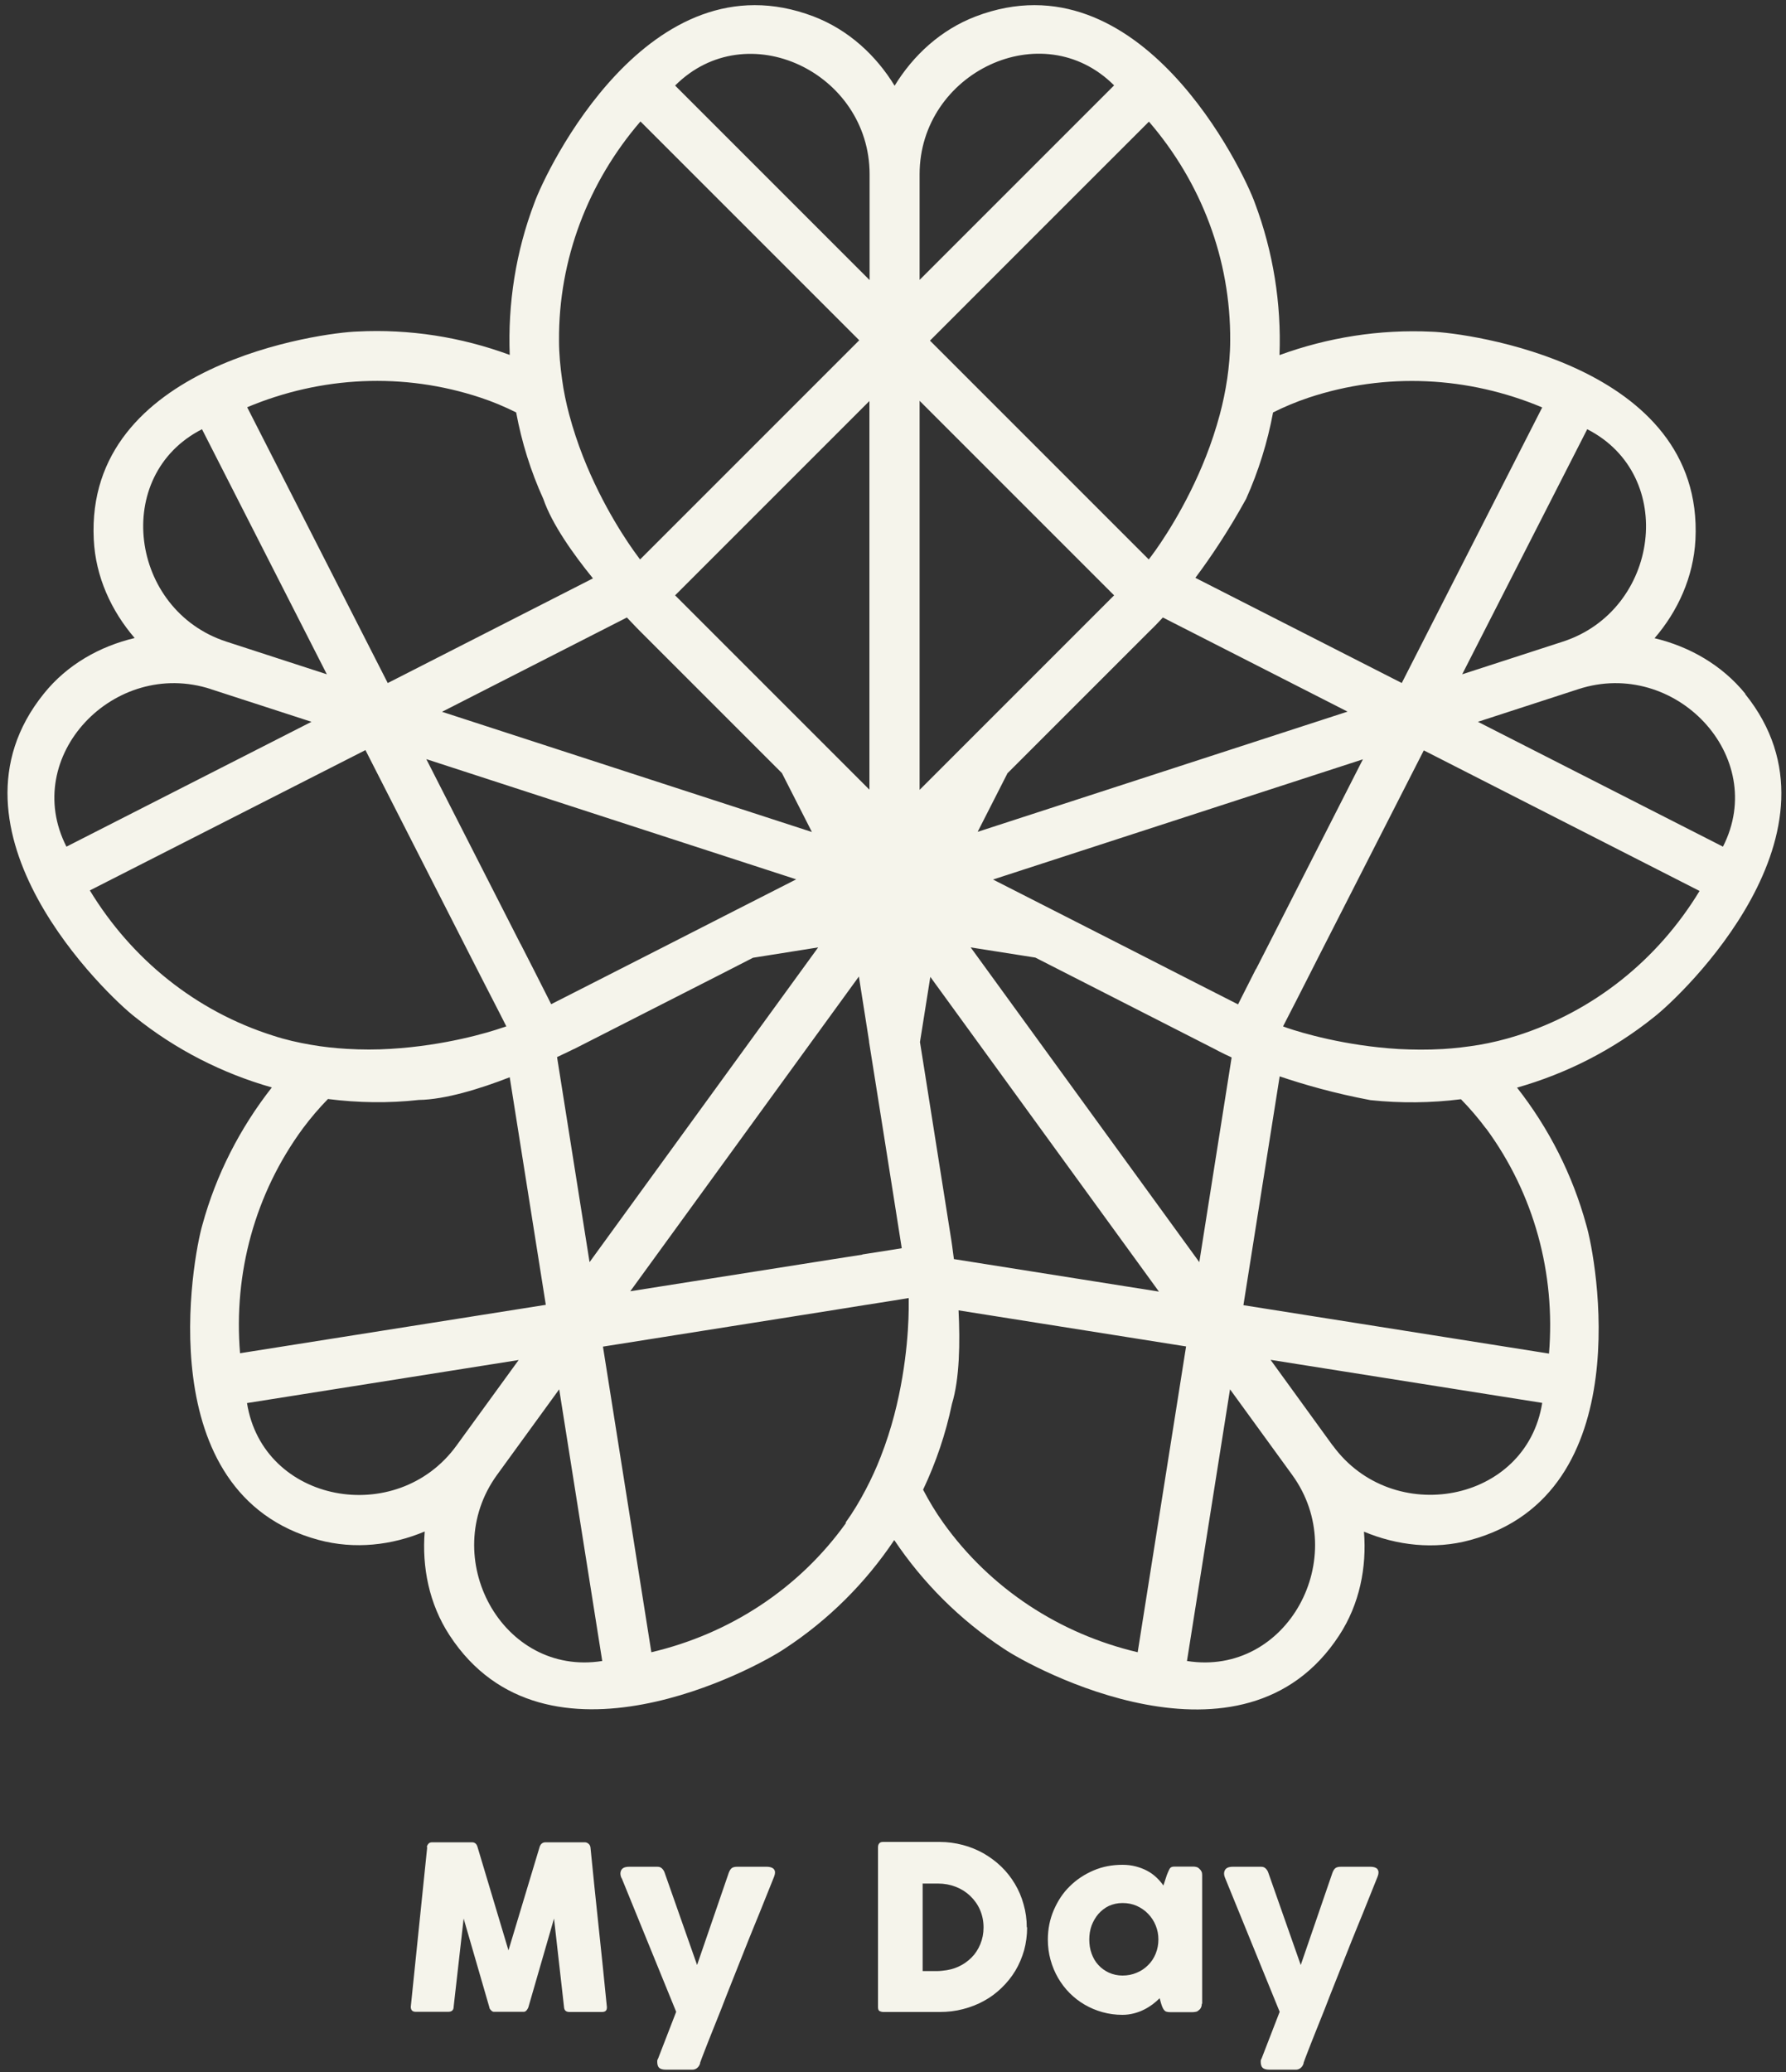 <svg width="100" height="116" viewBox="0 0 100 116" fill="none" xmlns="http://www.w3.org/2000/svg">
<rect x="0" y="0" width="100" height="116" fill="#333333" stroke="none"/>
<path d="M23.9 103.42C23.9 103.34 23.94 103.28 23.99 103.22C24.04 103.16 24.11 103.14 24.21 103.14H26.42C26.58 103.14 26.68 103.22 26.73 103.38L28.47 109.19L30.22 103.38C30.28 103.22 30.39 103.14 30.55 103.14H32.74C32.82 103.14 32.89 103.17 32.95 103.22C33.01 103.27 33.05 103.34 33.06 103.42C33.21 104.92 33.36 106.41 33.52 107.89C33.68 109.37 33.83 110.86 33.98 112.36V112.39C33.98 112.56 33.89 112.64 33.7 112.64H31.89C31.69 112.64 31.59 112.55 31.58 112.36L31.02 107.41L29.58 112.39C29.58 112.39 29.54 112.48 29.49 112.54C29.44 112.6 29.38 112.63 29.33 112.63H27.65C27.6 112.63 27.54 112.6 27.49 112.54C27.43 112.48 27.4 112.43 27.4 112.38L25.96 107.41L25.4 112.35C25.4 112.54 25.29 112.63 25.09 112.63H23.28C23.1 112.63 23 112.54 23 112.35L23.92 103.41L23.9 103.42Z" fill="#F5F4EB"/>
<path d="M34.79 105.13C34.72 104.96 34.72 104.81 34.79 104.69C34.86 104.57 35 104.51 35.23 104.51H36.81C36.92 104.51 37 104.54 37.07 104.61C37.14 104.68 37.19 104.76 37.22 104.86L39.03 110.01L40.8 104.86C40.85 104.72 40.91 104.63 40.98 104.58C41.05 104.53 41.15 104.51 41.28 104.51H42.93C43.05 104.51 43.14 104.53 43.21 104.56C43.28 104.59 43.33 104.63 43.36 104.69C43.39 104.74 43.4 104.8 43.39 104.87C43.39 104.94 43.36 105 43.34 105.07C43.18 105.47 43 105.91 42.81 106.39C42.62 106.87 42.42 107.36 42.21 107.87C42 108.38 41.79 108.91 41.58 109.44C41.37 109.97 41.16 110.49 40.96 111C40.76 111.51 40.56 112 40.38 112.48C40.19 112.95 40.02 113.39 39.86 113.78C39.7 114.17 39.57 114.52 39.45 114.82C39.33 115.12 39.25 115.35 39.19 115.51L39.21 115.48C39.18 115.6 39.13 115.69 39.05 115.76C38.97 115.83 38.88 115.87 38.77 115.87H37.29C37.1 115.87 36.97 115.83 36.9 115.76C36.83 115.69 36.8 115.57 36.8 115.43C36.8 115.37 36.8 115.33 36.82 115.3C36.83 115.27 36.85 115.25 36.85 115.24L37.86 112.63L34.81 105.15L34.79 105.13Z" fill="#F5F4EB"/>
<path d="M57.51 107.9C57.51 108.35 57.45 108.78 57.34 109.19C57.22 109.6 57.06 109.98 56.85 110.33C56.64 110.68 56.38 111 56.08 111.29C55.78 111.58 55.46 111.82 55.09 112.02C54.73 112.22 54.34 112.37 53.92 112.48C53.5 112.59 53.07 112.64 52.62 112.64H49.46C49.38 112.64 49.31 112.62 49.25 112.59C49.19 112.56 49.16 112.48 49.16 112.37V103.42C49.16 103.33 49.18 103.26 49.23 103.2C49.28 103.14 49.35 103.12 49.45 103.12H52.61C53.06 103.12 53.49 103.18 53.91 103.29C54.33 103.4 54.71 103.56 55.07 103.76C55.43 103.97 55.76 104.21 56.06 104.5C56.36 104.79 56.61 105.11 56.82 105.46C57.03 105.81 57.2 106.2 57.31 106.61C57.43 107.02 57.49 107.45 57.49 107.9H57.51ZM51.66 105.43V110.35H52.2C52.3 110.35 52.39 110.35 52.49 110.35C52.58 110.35 52.68 110.34 52.77 110.33C53.09 110.3 53.39 110.23 53.67 110.1C53.95 109.97 54.19 109.8 54.4 109.59C54.61 109.38 54.77 109.13 54.89 108.84C55.01 108.55 55.07 108.24 55.07 107.91C55.07 107.55 55 107.22 54.87 106.92C54.74 106.62 54.55 106.36 54.32 106.14C54.09 105.92 53.82 105.75 53.51 105.63C53.2 105.51 52.87 105.45 52.52 105.45H51.67L51.66 105.43Z" fill="#F5F4EB"/>
<path d="M67.29 112.17C67.29 112.24 67.28 112.31 67.25 112.38C67.22 112.45 67.18 112.5 67.12 112.54C67.07 112.59 67.02 112.62 66.95 112.63C66.89 112.64 66.83 112.65 66.78 112.65H65.52C65.43 112.65 65.36 112.64 65.3 112.62C65.24 112.6 65.2 112.56 65.17 112.52C65.14 112.48 65.11 112.43 65.08 112.36C65.06 112.3 65.03 112.23 65.01 112.16L64.93 111.87C64.81 111.99 64.68 112.1 64.54 112.21C64.39 112.32 64.23 112.42 64.05 112.51C63.87 112.6 63.68 112.67 63.48 112.72C63.28 112.77 63.07 112.8 62.85 112.8C62.46 112.8 62.09 112.75 61.73 112.65C61.37 112.55 61.04 112.41 60.73 112.23C60.42 112.05 60.14 111.83 59.89 111.58C59.64 111.33 59.42 111.04 59.24 110.73C59.06 110.42 58.92 110.08 58.82 109.72C58.72 109.36 58.67 108.98 58.67 108.59C58.67 108 58.78 107.45 59 106.94C59.22 106.43 59.51 105.98 59.89 105.61C60.27 105.23 60.71 104.94 61.22 104.72C61.73 104.5 62.27 104.4 62.85 104.4C63.11 104.4 63.36 104.43 63.59 104.49C63.82 104.55 64.03 104.63 64.22 104.73C64.41 104.83 64.58 104.95 64.74 105.1C64.89 105.24 65.03 105.4 65.14 105.56L65.33 104.98C65.37 104.87 65.41 104.79 65.44 104.72C65.47 104.65 65.5 104.6 65.53 104.57C65.56 104.54 65.6 104.52 65.65 104.51C65.7 104.5 65.76 104.5 65.85 104.5H66.8C66.8 104.5 66.9 104.5 66.97 104.52C67.03 104.53 67.09 104.56 67.14 104.61C67.2 104.66 67.24 104.71 67.27 104.77C67.3 104.83 67.31 104.9 67.31 104.97V112.19L67.29 112.17ZM60.99 108.58C60.99 108.86 61.03 109.13 61.12 109.37C61.21 109.62 61.33 109.83 61.5 110.01C61.66 110.19 61.86 110.33 62.09 110.44C62.32 110.54 62.57 110.6 62.85 110.6C63.13 110.6 63.4 110.55 63.65 110.44C63.9 110.34 64.11 110.19 64.29 110.01C64.47 109.83 64.61 109.62 64.71 109.37C64.81 109.12 64.86 108.86 64.86 108.58C64.86 108.3 64.81 108.05 64.71 107.8C64.61 107.55 64.47 107.34 64.29 107.15C64.11 106.96 63.89 106.81 63.65 106.7C63.4 106.59 63.14 106.54 62.85 106.54C62.56 106.54 62.32 106.6 62.09 106.7C61.86 106.81 61.67 106.96 61.5 107.15C61.34 107.34 61.21 107.56 61.12 107.8C61.03 108.05 60.99 108.31 60.99 108.58Z" fill="#F5F4EB"/>
<path d="M68.59 105.13C68.52 104.96 68.52 104.81 68.59 104.69C68.66 104.57 68.8 104.51 69.03 104.51H70.61C70.72 104.51 70.8 104.54 70.87 104.61C70.94 104.68 70.99 104.76 71.02 104.86L72.83 110.01L74.6 104.86C74.65 104.72 74.71 104.63 74.78 104.58C74.85 104.53 74.95 104.51 75.08 104.51H76.73C76.85 104.51 76.94 104.53 77.01 104.56C77.08 104.59 77.13 104.63 77.15 104.69C77.18 104.74 77.19 104.8 77.18 104.87C77.18 104.94 77.15 105 77.13 105.07C76.97 105.47 76.79 105.91 76.6 106.39C76.41 106.87 76.21 107.36 76 107.87C75.79 108.38 75.58 108.91 75.37 109.44C75.16 109.97 74.95 110.49 74.75 111C74.55 111.51 74.35 112 74.17 112.48C73.98 112.95 73.81 113.39 73.65 113.78C73.49 114.17 73.36 114.52 73.24 114.82C73.12 115.12 73.04 115.35 72.98 115.51L73 115.48C72.97 115.6 72.92 115.69 72.84 115.76C72.76 115.83 72.67 115.87 72.56 115.87H71.08C70.89 115.87 70.76 115.83 70.69 115.76C70.62 115.69 70.59 115.57 70.59 115.43C70.59 115.37 70.59 115.33 70.61 115.3C70.62 115.27 70.64 115.25 70.64 115.24L71.65 112.63L68.6 105.15L68.59 105.13Z" fill="#F5F4EB"/>
<path d="M97.73 38.85C96.41 37.22 94.57 36.19 92.64 35.73C93.94 34.22 94.82 32.31 94.93 30.21C95.42 20.36 82.05 18.63 80.17 18.57C77.25 18.43 74.35 18.89 71.64 19.88C71.75 17 71.29 14.1 70.26 11.36C69.63 9.59 63.85 -2.59 54.63 0.92C52.67 1.67 51.13 3.1 50.09 4.8C49.05 3.1 47.51 1.67 45.55 0.92C36.33 -2.59 30.55 9.59 29.92 11.36C28.88 14.09 28.43 16.99 28.54 19.87C25.83 18.87 22.93 18.41 20.01 18.56C18.13 18.61 4.76 20.35 5.25 30.2C5.35 32.3 6.24 34.21 7.54 35.72C5.6 36.18 3.76 37.2 2.45 38.84C-3.74 46.52 6.06 55.78 7.55 56.93C9.83 58.76 12.44 60.09 15.22 60.88C13.44 63.15 12.1 65.76 11.33 68.58C10.8 70.38 8.32 83.64 17.83 86.21C19.86 86.76 21.95 86.51 23.78 85.74C23.62 87.72 24.02 89.79 25.17 91.55C30.56 99.81 42.4 93.35 43.95 92.29C46.39 90.69 48.47 88.61 50.07 86.22C51.68 88.62 53.75 90.69 56.2 92.3C57.75 93.36 69.59 99.82 74.98 91.56C76.13 89.8 76.53 87.74 76.37 85.75C78.21 86.52 80.3 86.77 82.32 86.22C91.84 83.64 89.36 70.39 88.82 68.59C88.05 65.77 86.72 63.16 84.94 60.89C87.72 60.1 90.33 58.77 92.61 56.94C94.1 55.79 103.9 46.53 97.71 38.85H97.73ZM83.21 63.18C85.9 66.84 87.1 71.3 86.73 75.78L69.62 73.07L71.65 60.26C73.01 60.72 74.71 61.21 76.73 61.59C78.43 61.77 80.13 61.75 81.8 61.54C82.3 62.05 82.77 62.6 83.21 63.19V63.18ZM74.62 80.93L71.14 76.13L86.35 78.54C85.46 84.15 77.96 85.52 74.62 80.92V80.93ZM66.46 92.99L68.87 77.78L72.35 82.57C75.69 87.17 72.08 93.88 66.46 92.99ZM51.68 83.41C52.4 81.89 52.95 80.28 53.3 78.6C53.73 77.19 53.76 75.16 53.67 73.36L66.41 75.38L63.7 92.5C59.33 91.47 55.46 88.95 52.82 85.26C52.39 84.66 52.02 84.04 51.69 83.41H51.68ZM47.37 85.26C44.73 88.95 40.85 91.47 36.47 92.5L33.76 75.39L46.57 73.36L48.06 73.12L49.27 72.93L50.09 72.8L50.88 72.67C50.88 72.67 50.88 72.78 50.88 72.92C50.89 73.72 50.84 76.27 50.07 79.22C49.87 79.98 49.62 80.77 49.31 81.56C49.07 82.18 48.79 82.79 48.47 83.4C48.14 84.03 47.77 84.65 47.34 85.25L47.37 85.26ZM27.83 82.57L31.31 77.78L33.72 92.99C28.11 93.88 24.49 87.17 27.83 82.57ZM13.83 78.55L29.04 76.14L25.56 80.93C22.22 85.53 14.72 84.16 13.83 78.55ZM31.3 19.06C31.27 14.52 32.93 10.2 35.86 6.8L48.11 19.05L38.94 28.22L37.87 29.29L37 30.16L36.41 30.75L35.84 31.32C35.84 31.32 35.77 31.24 35.69 31.12C35.21 30.48 33.75 28.38 32.64 25.55C32.35 24.81 32.09 24.03 31.87 23.21C31.7 22.57 31.56 21.91 31.47 21.23C31.37 20.52 31.3 19.8 31.3 19.07V19.06ZM51.49 9.75C51.49 4.07 58.36 0.76 62.38 4.78L51.49 15.67V9.75ZM96.47 47.4L82.75 40.41L88.38 38.58C93.78 36.82 99.05 42.34 96.47 47.4ZM87.51 35.92L81.87 37.75L88.87 24.03C93.93 26.61 92.91 34.16 87.51 35.92ZM78.49 38.24L66.93 32.35C67.79 31.2 68.78 29.73 69.77 27.93C70.47 26.37 70.97 24.75 71.28 23.09C71.92 22.77 72.59 22.49 73.28 22.26C77.59 20.83 82.21 21.07 86.35 22.81L78.48 38.25L78.49 38.24ZM70.32 54.25L69.5 55.87L69.32 56.23L66.98 55.04L63.22 53.12L58.9 50.92L55.6 49.24L76.31 42.51L71.04 52.86L70.33 54.25H70.32ZM48.29 70.24L46.75 70.48L35.29 72.29L48.09 54.67L48.66 58.29V58.33L49.42 63.11L50.08 67.28L50.49 69.88L50.07 69.95L48.28 70.23L48.29 70.24ZM29.14 52.84L23.87 42.5L44.58 49.23L41.32 50.89L41.28 50.91L36.97 53.11L33.2 55.03L30.86 56.22L30.67 55.84L29.85 54.22L29.14 52.83V52.84ZM60.81 31.76L62.09 33.04L62.38 33.33L60.52 35.19L57.54 38.17L54.11 41.6L51.49 44.22V22.44L59.71 30.66L60.81 31.76ZM56.39 43.31L64.38 35.32C64.38 35.32 64.65 35.07 65.11 34.57L75.45 39.84L54.74 46.57L56.4 43.31H56.39ZM35.82 35.32L42.52 42.02L43.78 43.28L45.46 46.58L24.75 39.85L35.1 34.57C35.54 35.04 35.82 35.32 35.82 35.32ZM32.14 58.73L40.58 54.43L42.16 53.62L45.81 53.04L33.01 70.66L31.19 59.18C31.77 58.91 32.13 58.73 32.13 58.73H32.14ZM53.27 69.46L51.79 60.1L51.51 58.34L52.09 54.69L64.89 72.31L53.41 70.49C53.33 69.85 53.27 69.46 53.27 69.46ZM54.35 53.04L57.97 53.61L68.03 58.74C68.03 58.74 68.35 58.92 68.96 59.2L67.15 70.66L54.35 53.04ZM68.71 21.22C68.61 21.9 68.47 22.56 68.3 23.2C68.08 24.02 67.82 24.8 67.53 25.54C66.42 28.37 64.96 30.47 64.48 31.11C64.39 31.23 64.34 31.3 64.32 31.32L63.74 30.74L63.17 30.17L62.27 29.27L61.19 28.19L52.07 19.07C52.07 19.07 64.32 6.81 64.33 6.81C67.26 10.21 68.91 14.52 68.88 19.07C68.88 19.8 68.81 20.53 68.71 21.23V21.22ZM48.69 44.22L46.1 41.63L46.07 41.6L42.65 38.18L39.66 35.19L37.8 33.33L38.1 33.03L39.38 31.75L40.48 30.65L48.68 22.45V44.23L48.69 44.22ZM48.69 9.75V15.68L37.8 4.79C41.82 0.77 48.69 4.07 48.69 9.76V9.75ZM30.42 27.93C30.9 29.33 32.07 30.99 33.2 32.38L21.71 38.24L13.84 22.8C17.98 21.06 22.59 20.83 26.9 22.26C27.6 22.49 28.26 22.77 28.9 23.09C29.21 24.75 29.71 26.37 30.42 27.93ZM11.31 24.03L18.3 37.75L12.67 35.92C7.27 34.16 6.25 26.61 11.31 24.03ZM11.8 38.58L17.44 40.41L3.72 47.4C1.14 42.34 6.4 36.82 11.81 38.58H11.8ZM20.47 42.01L26.36 53.57L27.05 54.92L27.61 56.01L27.99 56.75L28.35 57.46C28.35 57.46 28.25 57.5 28.11 57.54C27.36 57.8 24.91 58.54 21.87 58.72C21.08 58.77 20.26 58.77 19.41 58.72C18.75 58.68 18.08 58.61 17.4 58.49C16.7 58.37 15.99 58.21 15.29 57.98C10.96 56.61 7.37 53.7 5.03 49.85L20.47 41.99V42.01ZM18.38 61.53C20.05 61.74 21.75 61.77 23.45 61.58C24.92 61.56 26.87 60.96 28.54 60.31L30.56 73.05L13.44 75.76C13.07 71.28 14.27 66.83 16.96 63.17C17.4 62.58 17.87 62.03 18.37 61.52L18.38 61.53ZM80.78 58.73C79.93 58.78 79.11 58.77 78.32 58.73C75.29 58.55 72.84 57.81 72.08 57.55C71.94 57.5 71.85 57.47 71.84 57.46L72.22 56.72L72.59 56L73.17 54.86L73.86 53.5L79.72 42.01L95.16 49.88C92.83 53.72 89.24 56.62 84.91 57.99C84.21 58.21 83.5 58.38 82.8 58.5C82.12 58.61 81.45 58.69 80.79 58.73H80.78Z" fill="#F5F4EB"/>
</svg>
